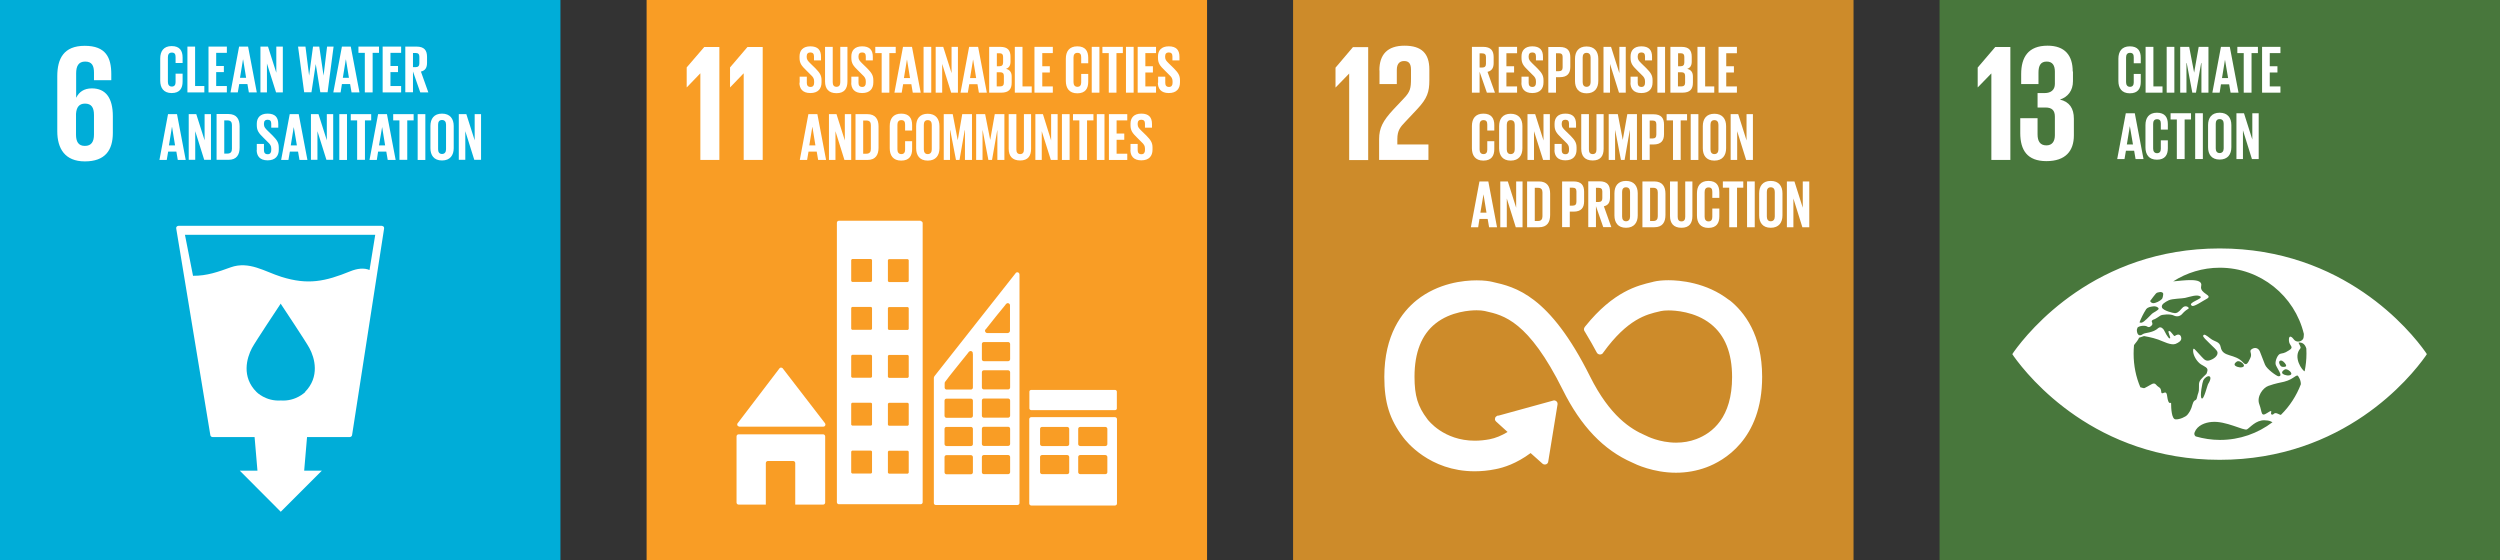 <?xml version="1.0" encoding="UTF-8"?>
<svg xmlns="http://www.w3.org/2000/svg" viewBox="0 0 192.08 43.06">
  <rect x="0" y="0" width="192.08" height="43.06" fill="#333333" stroke="none"/>
  <g id="Layer_1" data-name="Layer 1"/>
  <g id="Layer_2" data-name="Layer 2">
    <g id="Layer_1-2" data-name="Layer 1">
      <rect width="43.06" height="43.06" fill="#00add8"/>
      <path d="M5.84,8.75c.03-.49,.23-.79,.69-.79,.5,0,.69,.31,.69,.87v1.51c0,.55-.2,.87-.7,.87s-.68-.33-.68-.87v-1.59Zm.68,3.65c1.55,0,2.15-.85,2.15-2.19v-1.28c0-1.42-.56-2.14-1.61-2.14-.61,0-.99,.28-1.2,.71h-.01v-1.87c0-.53,.17-.9,.69-.9s.68,.31,.68,.85v.58h1.33v-.46c0-1.28-.42-2.18-2.04-2.18s-2.11,.99-2.11,2.34v4.22c0,1.34,.59,2.32,2.12,2.32" fill="#fff"/>
      <path d="M28.4,20.75c-.42-.19-.96-.12-1.48,.09-1.94,.79-3.26,1.07-5.3,.43-1.28-.4-2.48-1.24-3.9-.73-.94,.34-1.82,.66-2.89,.65l-.62-3.15h14.62l-.44,2.71Zm-4.95,9.37s-.71,.73-1.87,.65c-1.16,.08-1.87-.65-1.87-.65-1.17-1.17-.75-2.62-.35-3.38,.25-.47,2.05-3.17,2.2-3.4v-.02h.01v.02c.15,.23,1.95,2.93,2.2,3.4,.41,.75,.82,2.21-.34,3.38m6.04-12.71s-.09-.06-.14-.06H13.72c-.05,0-.11,.02-.14,.06-.04,.04-.05,.1-.04,.15l2.62,15.87c.01,.09,.09,.15,.18,.15h3.22l.22,2.58h-1.36l3.15,3.16,3.16-3.16h-1.36l.22-2.58h3.28c.09,0,.17-.07,.18-.15l2.46-15.87c0-.05,0-.11-.04-.15" fill="#fff"/>
      <path d="M13.22,9.76h0l.23,1.41h-.47l.23-1.41Zm-.31-.99l-.66,3.52h.56l.11-.64h.63l.11,.64h.61l-.67-3.52h-.67Z" fill="#fff"/>
      <polygon points="15.72 8.77 15.72 10.78 15.08 8.77 14.5 8.77 14.5 12.28 15 12.28 15 10.08 15.69 12.28 16.21 12.28 16.21 8.77 15.72 8.77" fill="#fff"/>
      <path d="M17.48,11.8c.25,0,.34-.15,.34-.36v-1.84c0-.21-.09-.35-.34-.35h-.25v2.55h.25Zm.93-2.09v1.63c0,.54-.22,.94-.86,.94h-.91v-3.52h.91c.63,0,.86,.4,.86,.94" fill="#fff"/>
      <path d="M19.73,11.53v-.47h.55v.48c0,.2,.09,.31,.29,.31,.19,0,.27-.13,.27-.31v-.13c0-.2-.08-.33-.27-.5l-.35-.35c-.34-.33-.49-.53-.49-.94v-.12c0-.44,.25-.77,.83-.77s.82,.29,.82,.8v.28h-.54v-.31c0-.2-.09-.3-.28-.3-.17,0-.28,.09-.28,.29v.07c0,.2,.11,.31,.28,.48l.38,.37c.32,.33,.48,.53,.48,.92v.17c0,.48-.26,.82-.86,.82s-.84-.34-.84-.8" fill="#fff"/>
      <path d="M22.57,9.76h0l.24,1.41h-.47l.23-1.41Zm-.31-.99l-.66,3.52h.56l.11-.64h.63l.11,.64h.61l-.67-3.52h-.67Z" fill="#fff"/>
      <polygon points="25.11 8.77 25.11 10.78 24.47 8.77 23.89 8.77 23.89 12.28 24.39 12.28 24.39 10.08 25.08 12.28 25.6 12.28 25.6 8.77 25.11 8.77" fill="#fff"/>
      <rect x="26.07" y="8.77" width=".59" height="3.52" fill="#fff"/>
      <polygon points="26.95 8.77 26.95 9.25 27.44 9.25 27.44 12.28 28.04 12.28 28.04 9.25 28.52 9.25 28.52 8.77 26.95 8.77" fill="#fff"/>
      <path d="M29.36,9.76h0l.23,1.41h-.47l.24-1.41Zm-.31-.99l-.66,3.52h.56l.1-.64h.63l.11,.64h.61l-.67-3.52h-.67Z" fill="#fff"/>
      <polygon points="30.21 8.77 30.21 9.25 30.69 9.25 30.69 12.28 31.29 12.28 31.29 9.25 31.78 9.25 31.78 8.77 30.21 8.77" fill="#fff"/>
      <rect x="32.09" y="8.77" width=".59" height="3.52" fill="#fff"/>
      <path d="M34.27,11.47v-1.89c0-.21-.09-.36-.31-.36s-.3,.15-.3,.36v1.89c0,.21,.09,.36,.3,.36s.31-.15,.31-.36m-1.2-.09v-1.7c0-.55,.27-.95,.89-.95s.9,.4,.9,.95v1.7c0,.54-.27,.95-.9,.95s-.89-.41-.89-.95" fill="#fff"/>
      <polygon points="36.47 8.77 36.47 10.78 35.83 8.77 35.25 8.77 35.25 12.28 35.75 12.28 35.75 10.08 36.44 12.28 36.96 12.28 36.96 8.77 36.47 8.77" fill="#fff"/>
      <path d="M12.31,6.19v-1.7c0-.55,.26-.95,.88-.95s.84,.36,.84,.88v.42h-.54v-.46c0-.22-.07-.34-.29-.34s-.3,.15-.3,.36v1.89c0,.21,.09,.36,.3,.36s.29-.14,.29-.34v-.65h.54v.61c0,.5-.21,.88-.84,.88s-.88-.41-.88-.95" fill="#fff"/>
      <polygon points="14.4 3.58 14.4 7.1 15.7 7.1 15.7 6.61 14.99 6.61 14.99 3.58 14.4 3.58" fill="#fff"/>
      <polygon points="16.02 3.58 16.02 7.1 17.43 7.1 17.43 6.61 16.61 6.61 16.61 5.54 17.2 5.54 17.2 5.07 16.61 5.07 16.61 4.06 17.43 4.06 17.43 3.58 16.02 3.58" fill="#fff"/>
      <path d="M18.68,4.57h0l.23,1.41h-.47l.23-1.41Zm-.31-.99l-.66,3.52h.56l.11-.64h.63l.11,.64h.61l-.67-3.52h-.67Z" fill="#fff"/>
      <polygon points="21.23 3.58 21.23 5.59 20.59 3.58 20.01 3.58 20.01 7.1 20.51 7.1 20.51 4.88 21.21 7.1 21.73 7.1 21.73 3.58 21.23 3.58" fill="#fff"/>
      <polygon points="24.26 4.92 23.93 7.09 23.37 7.09 22.9 3.58 23.47 3.58 23.75 5.81 23.75 5.81 24.05 3.58 24.53 3.58 24.86 5.81 24.86 5.81 25.13 3.58 25.63 3.58 25.17 7.09 24.61 7.09 24.26 4.92 24.26 4.92" fill="#fff"/>
      <path d="M26.58,4.57h0l.23,1.41h-.47l.23-1.41Zm-.31-.99l-.66,3.52h.56l.1-.64h.63l.11,.64h.61l-.67-3.52h-.67Z" fill="#fff"/>
      <polygon points="27.54 3.58 27.54 4.06 28.03 4.06 28.03 7.1 28.63 7.1 28.63 4.06 29.12 4.06 29.12 3.58 27.54 3.58" fill="#fff"/>
      <polygon points="29.4 3.58 29.4 7.1 30.82 7.1 30.82 6.61 30 6.61 30 5.54 30.58 5.54 30.58 5.07 30 5.07 30 4.06 30.82 4.06 30.82 3.58 29.4 3.58" fill="#fff"/>
      <path d="M31.73,4.06v1.1h.2c.2,0,.29-.1,.29-.29v-.52c0-.19-.09-.28-.29-.28h-.2Zm0,1.42v1.61h-.59V3.58h.86c.6,0,.81,.29,.81,.79v.45c0,.38-.13,.6-.47,.68l.57,1.6h-.62l-.56-1.61Z" fill="#fff"/>
      <rect x="49.68" width="43.06" height="43.06" fill="#f99d25"/>
      <polygon points="52.76 5.18 52.76 6.71 52.77 6.71 53.8 5.64 53.81 5.64 53.81 12.29 55.27 12.29 55.27 3.61 54.11 3.61 52.76 5.18" fill="#fff"/>
      <polygon points="56.09 5.18 56.09 6.71 56.1 6.71 57.13 5.64 57.14 5.64 57.14 12.29 58.6 12.29 58.6 3.61 57.43 3.61 56.09 5.18" fill="#fff"/>
      <path d="M56.78,32.78h6.48c.09,0,.16-.07,.16-.16,0-.04-.02-.08-.04-.11h0l-3.22-4.18-.03-.04s-.07-.05-.12-.05c-.04,0-.07,.02-.1,.04l-.02,.02-.03,.04-3.14,4.12-.05,.06s-.03,.06-.03,.09c0,.09,.07,.16,.16,.16" fill="#fff"/>
      <path d="M63.24,33.37h-6.49c-.09,0-.16,.07-.16,.16v5.08c0,.09,.07,.16,.16,.16h2.09v-3.19c0-.09,.07-.16,.16-.16h1.94c.09,0,.16,.07,.16,.16v3.19h2.14c.09,0,.16-.07,.16-.16v-5.08c0-.09-.07-.16-.16-.16" fill="#fff"/>
      <path d="M85.08,34.12c0,.09-.07,.15-.16,.15h-1.92c-.09,0-.16-.07-.16-.15v-1.17c0-.09,.07-.15,.16-.15h1.92c.09,0,.16,.07,.16,.15v1.17Zm0,2.16c0,.09-.07,.15-.16,.15h-1.92c-.09,0-.16-.07-.16-.15v-1.17c0-.09,.07-.15,.16-.15h1.92c.09,0,.16,.07,.16,.15v1.17Zm-2.93-2.16c0,.09-.07,.15-.16,.15h-1.92c-.09,0-.16-.07-.16-.15v-1.17c0-.09,.07-.15,.16-.15h1.92c.09,0,.16,.07,.16,.15v1.17Zm0,2.16c0,.09-.07,.15-.16,.15h-1.92c-.09,0-.16-.07-.16-.15v-1.17c0-.09,.07-.15,.16-.15h1.92c.09,0,.16,.07,.16,.15v1.17Zm3.51-4.23h-6.42c-.09,0-.16,.07-.16,.15v6.49c0,.08,.07,.15,.16,.15h6.42c.09,0,.16-.07,.16-.15v-6.49c0-.08-.07-.15-.16-.15" fill="#fff"/>
      <path d="M69.82,21.59s-.04,.08-.08,.08h-1.44s-.08-.04-.08-.08v-1.6s.04-.08,.08-.08h1.44s.08,.04,.08,.08v1.6Zm0,3.68s-.04,.08-.08,.08h-1.44s-.08-.04-.08-.08v-1.6s.04-.08,.08-.08h1.44s.08,.04,.08,.08v1.6Zm0,3.68s-.04,.08-.08,.08h-1.44s-.08-.04-.08-.08v-1.6s.04-.08,.08-.08h1.44s.08,.04,.08,.08v1.6Zm0,3.68s-.04,.08-.08,.08h-1.44s-.08-.04-.08-.08v-1.6s.04-.08,.08-.08h1.44s.08,.04,.08,.08v1.6Zm0,3.68s-.04,.08-.08,.08h-1.44s-.08-.04-.08-.08v-1.6s.04-.08,.08-.08h1.44s.08,.04,.08,.08v1.6Zm-2.82-14.73s-.04,.08-.08,.08h-1.44s-.08-.04-.08-.08v-1.6s.04-.08,.08-.08h1.44s.08,.04,.08,.08v1.6Zm0,3.68s-.04,.08-.08,.08h-1.44s-.08-.04-.08-.08v-1.6s.04-.08,.08-.08h1.44s.08,.04,.08,.08v1.6Zm0,3.68s-.04,.08-.08,.08h-1.44s-.08-.04-.08-.08v-1.6s.04-.08,.08-.08h1.44s.08,.04,.08,.08v1.6Zm0,3.68s-.04,.08-.08,.08h-1.44s-.08-.04-.08-.08v-1.6s.04-.08,.08-.08h1.44s.08,.04,.08,.08v1.6Zm0,3.68s-.04,.08-.08,.08h-1.44s-.08-.04-.08-.08v-1.6s.04-.08,.08-.08h1.44s.08,.04,.08,.08v1.6Zm3.74-19.34h-6.29c-.08,0-.15,.07-.15,.15v21.48c0,.08,.07,.15,.15,.15h6.29c.08,0,.15-.07,.15-.15V17.14c0-.09-.07-.15-.15-.15" fill="#fff"/>
      <rect x="79.09" y="29.96" width="6.72" height="1.55" rx=".13" ry=".13" fill="#fff"/>
      <path d="M77.61,27.6c0,.08-.07,.15-.15,.15h-1.87c-.09,0-.15-.07-.15-.15v-1.17c0-.09,.07-.15,.15-.15h1.87c.08,0,.15,.07,.15,.15v1.17Zm0,2.17c0,.08-.07,.15-.15,.15h-1.87c-.09,0-.15-.07-.15-.15v-1.17c0-.09,.07-.15,.15-.15h1.87c.08,0,.15,.07,.15,.15v1.17Zm0,2.17c0,.08-.07,.15-.15,.15h-1.87c-.09,0-.15-.07-.15-.15v-1.17c0-.09,.07-.15,.15-.15h1.87c.08,0,.15,.07,.15,.15v1.17Zm0,2.17c0,.09-.07,.15-.15,.15h-1.87c-.09,0-.15-.07-.15-.15v-1.17c0-.09,.07-.15,.15-.15h1.87c.08,0,.15,.07,.15,.15v1.17Zm0,2.17c0,.08-.07,.15-.15,.15h-1.87c-.09,0-.15-.07-.15-.15v-1.17c0-.09,.07-.15,.15-.15h1.87c.08,0,.15,.07,.15,.15v1.17Zm-2.86-9.08v2.58c0,.08-.07,.15-.15,.15h-1.87c-.09,0-.15-.07-.15-.15v-.31h0s0-.05,.01-.07c0,0,0,0,0-.02,0,0,0-.02,.01-.02,0,0,.01-.02,.02-.03,.24-.34,1.32-1.67,1.77-2.23l.04-.06s.08-.07,.14-.07c.09,0,.16,.06,.17,.14v.07Zm0,4.75c0,.08-.07,.15-.15,.15h-1.88c-.08,0-.15-.07-.15-.15v-1.17c0-.09,.07-.15,.15-.15h1.88c.08,0,.15,.07,.15,.15v1.17Zm0,2.17c0,.09-.07,.15-.15,.15h-1.88c-.08,0-.15-.07-.15-.15v-1.17c0-.09,.07-.15,.15-.15h1.88c.08,0,.15,.07,.15,.15v1.17Zm0,2.17c0,.08-.07,.15-.15,.15h-1.88c-.08,0-.15-.07-.15-.15v-1.17c0-.09,.07-.15,.15-.15h1.88c.08,0,.15,.07,.15,.15v1.17Zm.98-10.97l.04-.06c.42-.54,1.13-1.42,1.48-1.84l.04-.06s.08-.07,.14-.07c.08,0,.15,.06,.17,.14v1.98c0,.1-.08,.17-.17,.18h-1.58c-.09,0-.17-.08-.17-.18,0-.04,.01-.08,.04-.11m2.6-4.26c-.02-.07-.08-.12-.16-.12-.03,0-.06,.01-.09,.03h-.01l-.05,.07-6.18,7.84-.03,.04s-.05,.07-.05,.12h0v9.63c0,.09,.07,.15,.15,.15h6.28c.08,0,.15-.07,.15-.15V21.11s0-.05-.01-.07" fill="#fff"/>
      <path d="M61.44,6.36v-.47h.55v.48c0,.2,.09,.31,.29,.31,.19,0,.27-.13,.27-.31v-.13c0-.2-.08-.33-.27-.5l-.35-.35c-.34-.33-.5-.53-.5-.94v-.12c0-.44,.25-.77,.83-.77s.82,.29,.82,.8v.28h-.54v-.31c0-.2-.09-.3-.28-.3-.17,0-.28,.09-.28,.29v.07c0,.2,.11,.31,.28,.48l.38,.37c.32,.33,.48,.53,.48,.92v.17c0,.48-.26,.82-.86,.82s-.84-.34-.84-.8" fill="#fff"/>
      <path d="M65.11,3.6v2.66c0,.54-.23,.9-.84,.9s-.88-.35-.88-.9V3.6h.59v2.72c0,.21,.08,.35,.29,.35s.29-.14,.29-.35V3.6h.54Z" fill="#fff"/>
      <path d="M65.41,6.36v-.47h.55v.48c0,.2,.09,.31,.29,.31,.19,0,.27-.13,.27-.31v-.13c0-.2-.08-.33-.27-.5l-.35-.35c-.34-.33-.49-.53-.49-.94v-.12c0-.44,.25-.77,.83-.77s.82,.29,.82,.8v.28h-.54v-.31c0-.2-.09-.3-.28-.3-.17,0-.28,.09-.28,.29v.07c0,.2,.11,.31,.28,.48l.38,.37c.32,.33,.48,.53,.48,.92v.17c0,.48-.26,.82-.86,.82s-.84-.34-.84-.8" fill="#fff"/>
      <polygon points="67.25 3.6 67.25 4.08 67.74 4.08 67.74 7.12 68.33 7.12 68.33 4.08 68.82 4.08 68.82 3.6 67.25 3.6" fill="#fff"/>
      <path d="M69.69,4.59h0l.23,1.41h-.47l.23-1.41Zm-.31-.99l-.66,3.52h.56l.11-.65h.63l.11,.65h.61l-.67-3.52h-.67Z" fill="#fff"/>
      <rect x="70.96" y="3.6" width=".59" height="3.52" fill="#fff"/>
      <polygon points="73.11 3.6 73.11 5.62 72.47 3.6 71.89 3.6 71.89 7.12 72.39 7.12 72.39 4.91 73.08 7.12 73.6 7.12 73.6 3.6 73.11 3.6" fill="#fff"/>
      <path d="M74.77,4.59h0l.23,1.41h-.47l.23-1.41Zm-.31-.99l-.66,3.52h.56l.11-.65h.63l.11,.65h.61l-.67-3.52h-.67Z" fill="#fff"/>
      <path d="M76.58,5.54v1.1h.26c.2,0,.29-.1,.29-.28v-.53c0-.19-.09-.28-.3-.28h-.25Zm0-.45h.21c.19,0,.28-.1,.28-.29v-.43c0-.19-.09-.28-.28-.28h-.2v1Zm-.59-1.49h.86c.59,0,.79,.28,.79,.77v.36c0,.3-.11,.48-.35,.56,.3,.07,.44,.27,.44,.59v.47c0,.5-.22,.77-.81,.77h-.92V3.6Z" fill="#fff"/>
      <polygon points="77.97 3.6 77.97 7.12 79.27 7.12 79.27 6.64 78.56 6.64 78.56 3.6 77.97 3.6" fill="#fff"/>
      <polygon points="79.48 3.6 79.48 7.12 80.89 7.12 80.89 6.64 80.08 6.64 80.08 5.57 80.66 5.57 80.66 5.09 80.08 5.09 80.08 4.08 80.89 4.08 80.89 3.6 79.48 3.6" fill="#fff"/>
      <path d="M81.89,6.21v-1.7c0-.55,.26-.95,.88-.95s.84,.36,.84,.88v.42h-.54v-.46c0-.22-.07-.34-.29-.34s-.3,.15-.3,.36v1.89c0,.21,.09,.36,.3,.36s.29-.14,.29-.34v-.65h.54v.61c0,.5-.21,.88-.84,.88s-.88-.41-.88-.95" fill="#fff"/>
      <rect x="83.88" y="3.6" width=".59" height="3.52" fill="#fff"/>
      <polygon points="84.7 3.6 84.7 4.08 85.19 4.08 85.19 7.12 85.78 7.12 85.78 4.08 86.27 4.08 86.27 3.6 84.7 3.6" fill="#fff"/>
      <rect x="86.51" y="3.6" width=".59" height="3.52" fill="#fff"/>
      <polygon points="87.41 3.6 87.41 7.12 88.82 7.12 88.82 6.64 88 6.64 88 5.57 88.58 5.57 88.58 5.09 88 5.09 88 4.08 88.82 4.08 88.82 3.6 87.41 3.6" fill="#fff"/>
      <path d="M88.98,6.36v-.47h.55v.48c0,.2,.09,.31,.29,.31,.19,0,.27-.13,.27-.31v-.13c0-.2-.08-.33-.27-.5l-.35-.35c-.34-.33-.5-.53-.5-.94v-.12c0-.44,.25-.77,.83-.77s.82,.29,.82,.8v.28h-.54v-.31c0-.2-.09-.3-.28-.3-.17,0-.28,.09-.28,.29v.07c0,.2,.11,.31,.28,.48l.38,.37c.32,.33,.48,.53,.48,.92v.17c0,.48-.26,.82-.86,.82s-.84-.34-.84-.8" fill="#fff"/>
      <path d="M62.42,9.76h0l.23,1.41h-.47l.23-1.41Zm-.31-.99l-.66,3.52h.56l.11-.64h.63l.11,.64h.61l-.67-3.52h-.67Z" fill="#fff"/>
      <polygon points="64.91 8.77 64.91 10.79 64.27 8.77 63.69 8.77 63.69 12.29 64.19 12.29 64.19 10.08 64.88 12.29 65.4 12.29 65.4 8.77 64.91 8.77" fill="#fff"/>
      <path d="M66.57,11.81c.25,0,.34-.15,.34-.36v-1.84c0-.21-.09-.35-.34-.35h-.25v2.55h.25Zm.93-2.09v1.63c0,.54-.22,.94-.86,.94h-.91v-3.52h.91c.63,0,.86,.4,.86,.94" fill="#fff"/>
      <path d="M68.36,11.38v-1.7c0-.55,.26-.95,.88-.95s.84,.36,.84,.88v.42h-.54v-.46c0-.22-.07-.34-.29-.34s-.3,.15-.3,.36v1.89c0,.21,.09,.36,.3,.36s.29-.14,.29-.34v-.65h.54v.61c0,.5-.21,.88-.84,.88s-.88-.41-.88-.95" fill="#fff"/>
      <path d="M71.59,11.48v-1.89c0-.21-.09-.36-.31-.36s-.3,.15-.3,.36v1.89c0,.21,.09,.36,.3,.36s.31-.15,.31-.36m-1.2-.09v-1.7c0-.55,.27-.95,.89-.95s.9,.4,.9,.95v1.7c0,.54-.27,.95-.9,.95s-.89-.41-.89-.95" fill="#fff"/>
      <polygon points="73.93 8.77 73.59 10.75 73.58 10.75 73.2 8.77 72.51 8.77 72.51 12.29 72.99 12.29 72.99 10.01 73.01 10.01 73.45 12.29 73.72 12.29 74.12 10.01 74.14 10.01 74.14 12.29 74.68 12.29 74.68 8.77 73.93 8.77" fill="#fff"/>
      <polygon points="76.43 8.77 76.08 10.75 76.08 10.75 75.69 8.77 75 8.77 75 12.29 75.49 12.29 75.49 10.01 75.5 10.01 75.94 12.29 76.22 12.29 76.62 10.01 76.63 10.01 76.63 12.29 77.17 12.29 77.17 8.77 76.43 8.77" fill="#fff"/>
      <path d="M79.22,8.77v2.66c0,.54-.23,.9-.84,.9s-.88-.35-.88-.9v-2.66h.59v2.72c0,.21,.08,.35,.29,.35s.29-.14,.29-.35v-2.72h.54Z" fill="#fff"/>
      <polygon points="80.76 8.77 80.76 10.79 80.13 8.77 79.55 8.77 79.55 12.29 80.04 12.29 80.04 10.08 80.74 12.29 81.26 12.29 81.26 8.77 80.76 8.77" fill="#fff"/>
      <rect x="81.59" y="8.77" width=".59" height="3.52" fill="#fff"/>
      <polygon points="82.44 8.77 82.44 9.25 82.93 9.25 82.93 12.29 83.52 12.29 83.52 9.25 84.01 9.25 84.01 8.77 82.44 8.77" fill="#fff"/>
      <rect x="84.27" y="8.77" width=".59" height="3.52" fill="#fff"/>
      <polygon points="85.2 8.77 85.2 12.29 86.61 12.29 86.61 11.81 85.79 11.81 85.79 10.74 86.38 10.74 86.38 10.26 85.79 10.26 85.79 9.25 86.61 9.25 86.61 8.77 85.2 8.77" fill="#fff"/>
      <path d="M86.86,11.53v-.47h.55v.48c0,.2,.09,.31,.29,.31,.19,0,.27-.13,.27-.31v-.13c0-.2-.08-.33-.27-.5l-.35-.35c-.34-.33-.49-.53-.49-.94v-.12c0-.44,.25-.77,.83-.77s.82,.29,.82,.8v.28h-.54v-.31c0-.2-.09-.3-.28-.3-.17,0-.28,.09-.28,.29v.07c0,.2,.11,.31,.28,.48l.38,.37c.32,.33,.48,.53,.48,.92v.17c0,.48-.26,.82-.86,.82s-.84-.34-.84-.8" fill="#fff"/>
      <rect x="99.35" width="43.06" height="43.06" fill="#cd8b2a"/>
      <polygon points="103.65 5.66 103.66 5.66 103.66 12.3 105.12 12.3 105.12 3.62 103.95 3.62 102.61 5.2 102.61 6.72 102.62 6.72 103.65 5.66" fill="#fff"/>
      <path d="M105.99,5.41v1.05h1.33v-1.09c0-.52,.26-.68,.56-.68,.28,0,.53,.11,.53,.65v.71c0,.72-.06,1-.54,1.5l-.82,.87c-.79,.85-1.09,1.41-1.09,2.27v1.6h3.79v-1.19h-2.39v-.41c0-.68,.24-.94,.61-1.33l.93-.99c.76-.81,.92-1.32,.92-2.19v-.84c0-1.24-.6-1.83-1.91-1.83s-1.93,.68-1.93,1.9" fill="#fff"/>
      <path d="M132.87,23.07c-1.76-1.39-3.86-1.54-4.68-1.54-.43,0-.84,.04-1.13,.11l-.11,.03c-1.11,.26-2.97,.7-5.14,3.39l-.06,.08c-.04,.05-.05,.11-.05,.16,0,.05,.01,.1,.04,.14l.05,.08c.36,.6,.66,1.12,.89,1.56,.08,.16,.31,.22,.46,.07,.02-.02,.03-.04,.04-.06,1.87-2.59,3.34-2.94,4.31-3.16l.12-.03c.13-.03,.35-.05,.59-.05,.45,0,2.02,.07,3.24,1.04,1.09,.86,1.64,2.23,1.64,4.08,0,3.1-1.5,4.3-2.76,4.77-.48,.18-1,.27-1.54,.27-1.29,0-2.29-.52-2.3-.53l-.09-.04c-1.08-.47-2.69-1.45-4.22-4.51-3.13-6.28-5.76-6.88-7.5-7.27l-.09-.02c-.13-.03-.51-.1-1.12-.1-1.01,0-2.95,.2-4.61,1.52-1.13,.91-2.49,2.66-2.49,5.9,0,1.97,.41,3.27,1.45,4.64,.2,.27,2.01,2.61,5.49,2.61,.52,0,1.05-.05,1.59-.16,.64-.12,1.62-.43,2.71-1.24l.92,.82c.1,.09,.28,.08,.37-.02,.04-.05,.07-.11,.07-.18l.71-4.36v-.05c0-.07-.03-.14-.09-.19-.05-.04-.11-.07-.18-.07h0l-4.25,1.17h-.08c-.05,.03-.1,.05-.14,.09-.05,.05-.07,.12-.07,.19,0,.07,.04,.14,.09,.18l.88,.8c-.46,.28-.92,.47-1.38,.56-.38,.07-.76,.11-1.13,.11-2.41,0-3.59-1.58-3.64-1.64l-.02-.03c-.73-.96-.98-1.78-.98-3.25,0-1.85,.54-3.23,1.61-4.08,1.19-.95,2.72-1.02,3.16-1.02,.24,0,.46,.02,.6,.05l.09,.02c1.39,.31,3.29,.74,5.93,6.04,1.39,2.8,3.14,4.63,5.34,5.59,.25,.13,1.62,.78,3.36,.78,.81,0,1.6-.14,2.35-.42,1.28-.48,4.27-2.11,4.27-6.95,0-3.23-1.37-4.99-2.52-5.9" fill="#fff"/>
      <path d="M113.68,4.09v1.1h.2c.2,0,.29-.1,.29-.29v-.52c0-.19-.09-.28-.29-.28h-.2Zm0,1.42v1.61h-.59V3.6h.86c.6,0,.81,.3,.81,.79v.45c0,.38-.14,.6-.47,.68l.57,1.6h-.62l-.56-1.61Z" fill="#fff"/>
      <polygon points="115.15 3.6 115.15 7.12 116.56 7.12 116.56 6.64 115.74 6.64 115.74 5.57 116.33 5.57 116.33 5.09 115.74 5.09 115.74 4.09 116.56 4.09 116.56 3.6 115.15 3.6" fill="#fff"/>
      <path d="M116.9,6.36v-.47h.55v.48c0,.2,.09,.31,.29,.31,.19,0,.27-.13,.27-.31v-.13c0-.2-.08-.33-.27-.5l-.35-.35c-.34-.33-.49-.53-.49-.94v-.12c0-.44,.25-.77,.83-.77s.82,.29,.82,.8v.28h-.54v-.31c0-.2-.09-.3-.28-.3-.17,0-.28,.09-.28,.29v.07c0,.2,.11,.31,.28,.48l.38,.37c.32,.33,.48,.53,.48,.92v.17c0,.48-.26,.82-.86,.82s-.84-.34-.84-.8" fill="#fff"/>
      <path d="M119.55,4.09v1.38h.22c.2,0,.29-.1,.29-.29v-.81c0-.19-.09-.28-.29-.28h-.22Zm-.59-.48h.88c.6,0,.81,.3,.81,.79v.74c0,.49-.22,.79-.81,.79h-.29v1.19h-.59V3.6Z" fill="#fff"/>
      <path d="M122.21,6.31v-1.89c0-.21-.09-.36-.31-.36s-.3,.15-.3,.36v1.89c0,.21,.09,.36,.3,.36s.31-.15,.31-.36m-1.2-.09v-1.7c0-.55,.27-.95,.89-.95s.9,.4,.9,.95v1.7c0,.54-.27,.95-.9,.95s-.89-.41-.89-.95" fill="#fff"/>
      <polygon points="124.42 3.6 124.42 5.62 123.78 3.6 123.2 3.6 123.2 7.12 123.7 7.12 123.7 4.91 124.39 7.12 124.91 7.12 124.91 3.6 124.42 3.6" fill="#fff"/>
      <path d="M125.28,6.36v-.47h.55v.48c0,.2,.09,.31,.29,.31,.19,0,.27-.13,.27-.31v-.13c0-.2-.08-.33-.27-.5l-.35-.35c-.34-.33-.49-.53-.49-.94v-.12c0-.44,.25-.77,.83-.77s.82,.29,.82,.8v.28h-.54v-.31c0-.2-.09-.3-.28-.3-.17,0-.28,.09-.28,.29v.07c0,.2,.11,.31,.28,.48l.38,.37c.32,.33,.48,.53,.48,.92v.17c0,.48-.26,.82-.86,.82s-.84-.34-.84-.8" fill="#fff"/>
      <rect x="127.34" y="3.6" width=".59" height="3.52" fill="#fff"/>
      <path d="M128.92,5.54v1.1h.26c.2,0,.29-.1,.29-.28v-.53c0-.19-.09-.28-.3-.28h-.25Zm0-.45h.21c.19,0,.28-.1,.28-.29v-.43c0-.19-.09-.28-.28-.28h-.2v1Zm-.59-1.49h.86c.59,0,.79,.28,.79,.77v.36c0,.3-.11,.48-.35,.56,.3,.07,.44,.27,.44,.59v.47c0,.5-.22,.77-.81,.77h-.92V3.6Z" fill="#fff"/>
      <polygon points="130.42 3.6 130.42 7.12 131.71 7.12 131.71 6.64 131.01 6.64 131.01 3.6 130.42 3.6" fill="#fff"/>
      <polygon points="132.04 3.6 132.04 7.12 133.45 7.12 133.45 6.64 132.63 6.64 132.63 5.57 133.22 5.57 133.22 5.09 132.63 5.09 132.63 4.09 133.45 4.09 133.45 3.6 132.04 3.6" fill="#fff"/>
      <path d="M113.09,11.38v-1.7c0-.55,.26-.95,.88-.95s.84,.36,.84,.88v.42h-.54v-.46c0-.22-.07-.34-.29-.34s-.3,.15-.3,.36v1.89c0,.21,.09,.36,.3,.36s.29-.14,.29-.34v-.65h.54v.61c0,.5-.21,.88-.84,.88s-.88-.41-.88-.95" fill="#fff"/>
      <path d="M116.38,11.48v-1.89c0-.21-.09-.36-.31-.36s-.3,.15-.3,.36v1.89c0,.21,.09,.36,.3,.36s.31-.15,.31-.36m-1.2-.09v-1.7c0-.55,.27-.95,.89-.95s.9,.4,.9,.95v1.7c0,.54-.27,.95-.9,.95s-.89-.41-.89-.95" fill="#fff"/>
      <polygon points="118.59 8.77 118.59 10.79 117.95 8.77 117.36 8.77 117.36 12.29 117.86 12.29 117.86 10.08 118.56 12.29 119.08 12.29 119.08 8.77 118.59 8.77" fill="#fff"/>
      <path d="M119.44,11.53v-.47h.55v.48c0,.2,.09,.31,.29,.31,.19,0,.27-.13,.27-.31v-.13c0-.2-.08-.33-.27-.5l-.35-.35c-.34-.33-.49-.53-.49-.94v-.12c0-.44,.25-.77,.83-.77s.82,.29,.82,.8v.28h-.54v-.31c0-.2-.09-.3-.28-.3-.17,0-.28,.09-.28,.29v.07c0,.2,.11,.31,.28,.48l.38,.37c.32,.33,.48,.53,.48,.92v.17c0,.48-.26,.82-.86,.82s-.84-.34-.84-.8" fill="#fff"/>
      <path d="M123.21,8.77v2.66c0,.54-.23,.9-.84,.9s-.88-.35-.88-.9v-2.66h.59v2.72c0,.21,.08,.35,.29,.35s.29-.14,.29-.35v-2.72h.54Z" fill="#fff"/>
      <polygon points="125.03 8.77 124.68 10.75 124.68 10.75 124.3 8.77 123.6 8.77 123.6 12.29 124.09 12.29 124.09 10.01 124.1 10.01 124.54 12.29 124.82 12.29 125.22 10.01 125.23 10.01 125.23 12.29 125.77 12.29 125.77 8.77 125.03 8.77" fill="#fff"/>
      <path d="M126.75,9.26v1.38h.22c.2,0,.29-.1,.29-.29v-.81c0-.19-.09-.28-.29-.28h-.22Zm-.59-.48h.88c.6,0,.81,.3,.81,.79v.74c0,.49-.22,.79-.81,.79h-.29v1.19h-.59v-3.52Z" fill="#fff"/>
      <polygon points="128.05 8.77 128.05 9.25 128.54 9.25 128.54 12.29 129.13 12.29 129.13 9.25 129.62 9.25 129.62 8.77 128.05 8.77" fill="#fff"/>
      <rect x="129.9" y="8.77" width=".59" height="3.52" fill="#fff"/>
      <path d="M132.03,11.48v-1.89c0-.21-.09-.36-.31-.36s-.3,.15-.3,.36v1.89c0,.21,.09,.36,.3,.36s.31-.15,.31-.36m-1.2-.09v-1.7c0-.55,.27-.95,.89-.95s.9,.4,.9,.95v1.7c0,.54-.27,.95-.9,.95s-.89-.41-.89-.95" fill="#fff"/>
      <polygon points="134.19 8.77 134.19 10.79 133.55 8.77 132.97 8.77 132.97 12.29 133.47 12.29 133.47 10.08 134.16 12.29 134.68 12.29 134.68 8.77 134.19 8.77" fill="#fff"/>
      <path d="M113.98,14.93h0l.23,1.41h-.47l.24-1.41Zm-.31-.99l-.66,3.52h.56l.1-.64h.63l.11,.64h.61l-.67-3.52h-.67Z" fill="#fff"/>
      <polygon points="116.49 13.94 116.49 15.96 115.85 13.94 115.27 13.94 115.27 17.46 115.77 17.46 115.77 15.25 116.46 17.46 116.98 17.46 116.98 13.94 116.49 13.94" fill="#fff"/>
      <path d="M118.17,16.98c.25,0,.34-.15,.34-.36v-1.84c0-.21-.09-.35-.34-.35h-.25v2.55h.25Zm.93-2.09v1.63c0,.54-.22,.94-.86,.94h-.91v-3.52h.91c.63,0,.86,.4,.86,.94" fill="#fff"/>
      <path d="M120.61,14.42v1.38h.22c.2,0,.29-.1,.29-.29v-.81c0-.19-.09-.28-.29-.28h-.22Zm-.59-.48h.88c.6,0,.81,.3,.81,.79v.74c0,.49-.22,.79-.81,.79h-.29v1.19h-.59v-3.52Z" fill="#fff"/>
      <path d="M122.62,14.42v1.1h.2c.2,0,.29-.1,.29-.29v-.52c0-.19-.09-.28-.29-.28h-.2Zm0,1.42v1.61h-.59v-3.52h.86c.6,0,.81,.3,.81,.79v.45c0,.38-.13,.6-.47,.68l.57,1.6h-.62l-.56-1.61Z" fill="#fff"/>
      <path d="M125.24,16.64v-1.89c0-.21-.09-.36-.31-.36s-.3,.15-.3,.36v1.89c0,.21,.09,.36,.3,.36s.31-.15,.31-.36m-1.2-.09v-1.7c0-.55,.27-.95,.89-.95s.9,.4,.9,.95v1.7c0,.54-.27,.95-.9,.95s-.89-.41-.89-.95" fill="#fff"/>
      <path d="M127.03,16.98c.25,0,.34-.15,.34-.36v-1.84c0-.21-.09-.35-.34-.35h-.25v2.55h.25Zm.93-2.09v1.63c0,.54-.22,.94-.86,.94h-.91v-3.52h.91c.63,0,.86,.4,.86,.94" fill="#fff"/>
      <path d="M130.03,13.94v2.66c0,.54-.23,.9-.84,.9s-.88-.35-.88-.9v-2.66h.59v2.72c0,.21,.08,.35,.29,.35s.29-.14,.29-.35v-2.72h.54Z" fill="#fff"/>
      <path d="M130.38,16.55v-1.7c0-.55,.26-.95,.88-.95s.84,.36,.84,.88v.42h-.54v-.46c0-.22-.07-.34-.29-.34s-.3,.15-.3,.36v1.89c0,.21,.09,.36,.3,.36s.29-.14,.29-.34v-.65h.54v.61c0,.5-.21,.88-.84,.88s-.88-.41-.88-.95" fill="#fff"/>
      <polygon points="132.37 13.94 132.37 14.42 132.86 14.42 132.86 17.46 133.46 17.46 133.46 14.42 133.94 14.42 133.94 13.94 132.37 13.94" fill="#fff"/>
      <rect x="134.23" y="13.94" width=".59" height="3.52" fill="#fff"/>
      <path d="M136.36,16.64v-1.89c0-.21-.09-.36-.31-.36s-.3,.15-.3,.36v1.89c0,.21,.09,.36,.3,.36s.31-.15,.31-.36m-1.2-.09v-1.7c0-.55,.27-.95,.89-.95s.9,.4,.9,.95v1.7c0,.54-.27,.95-.9,.95s-.89-.41-.89-.95" fill="#fff"/>
      <polygon points="138.51 13.94 138.51 15.96 137.87 13.94 137.29 13.94 137.29 17.46 137.79 17.46 137.79 15.25 138.48 17.46 139.01 17.46 139.01 13.94 138.51 13.94" fill="#fff"/>
      <rect x="149.02" width="43.06" height="43.06" fill="#48773c"/>
      <polygon points="154.46 3.61 154.46 12.29 153 12.29 153 5.65 152.99 5.65 151.96 6.71 151.95 6.71 151.95 5.19 153.3 3.61 154.46 3.61" fill="#fff"/>
      <path d="M159.27,5.49v.75c0,.73-.4,1.22-1,1.41,.73,.17,1.07,.68,1.07,1.47v1.28c0,1.2-.64,1.98-2.11,1.98s-2.01-.84-2.01-2.16v-1.14h1.33v1.24c0,.51,.18,.85,.68,.85,.45,0,.65-.32,.65-.78v-1.43c0-.46-.21-.7-.72-.7h-.61v-1.11h.55c.47,0,.78-.24,.78-.7v-.94c0-.47-.17-.78-.63-.78s-.63,.31-.63,.85v.88h-1.33v-.77c0-1.28,.53-2.18,2.03-2.18,1.34,0,1.93,.76,1.93,1.98" fill="#fff"/>
      <path d="M177.07,28.53c-.18-.05-.92-1.08-.33-1.76,.1-.11-.2-.44-.12-.45,.32-.03,.5,.18,.58,.46,0,.13,.01,.25,.01,.39,0,.46-.05,.92-.14,1.36m-1.82,3.35c-.07-.02-.14-.04-.21-.08-.36-.18-.32,.11-.5,.05-.18-.07,.2-.48-.33-.13-.53,.35-.39-.05-.62-.65-.23-.59,.27-1.27,.69-1.42,.58-.21,.94-.25,1.21-.32,.8-.2,.97-.67,1.11-.39,.03,.05,.05,.11,.08,.15,.05,.09,.1,.26,.1,.43-.34,.89-.86,1.69-1.52,2.34m-4.69,1.94c-.65,0-1.28-.1-1.87-.27-.09-.07-.14-.18-.08-.32,.21-.54,.82-.75,1.3-.79,1.08-.11,2.49,.7,2.72,.57,.23-.13,.68-.72,1.35-.7,.46,.02,.45,.09,.61,.15-1.12,.85-2.51,1.36-4.03,1.36m-.9-4.33c-.09,.15-.34,1.27-.51,1.14-.17-.13,.07-1.3,.12-1.38,.26-.48,.83-.46,.39,.25m2.71-1.32c-.13,.12-.47,.07-.64-.06-.17-.13,.11-.35,.21-.35,.22-.02,.56,.29,.43,.41m2.93,.01c-.07-.03-.14-.1-.19-.26-.05-.16,.08-.25,.22-.19,.14,.07,.31,.27,.31,.38s-.27,.1-.34,.07m.28,.2c.22-.02,.56,.29,.43,.41-.13,.12-.46,.07-.63-.06-.17-.13,.11-.34,.21-.35m-7.13,2.65c-.13,.51-.28,.69-.41,.85-.13,.16-.6,.37-.91,.35-.3-.02-.34-.83-.34-1.24,0-.14-.2,.28-.31-.58-.07-.55-.42,.06-.45-.31s-.2-.29-.39-.53c-.18-.23-.42,.02-.67,.14-.26,.11-.15,.18-.52,.06,0,0-.01,0-.02,0-.34-.79-.52-1.67-.52-2.58,0-.22,.01-.45,.03-.66,.01-.02,.03-.04,.04-.06,.35-.42,.34-.51,.34-.51l.39-.13s.62,.1,1.09,.27c.39,.14,.99,.47,1.34,.33,.25-.11,.46-.24,.43-.46-.03-.27-.24-.33-.49-.15-.09,.07-.29-.4-.45-.38-.16,.02,.19,.55,.06,.57-.13,.02-.4-.55-.45-.64-.04-.09-.25-.32-.44-.15-.39,.37-1.03,.35-1.16,.45-.39,.29-.49-.1-.48-.33l.05-.16c.13-.14,.58-.19,.74-.08,.17,.11,.29-.03,.36-.1,.07-.07,.04-.18,0-.27-.04-.09,.08-.16,.17-.18,.09-.02,.39-.23,.5-.3,.12-.07,.73-.14,1.01,0,.28,.14,.53,.03,.66-.13,.17-.2,.39-.35,.48-.4,.1-.05-.24-.36-.51-.02-.28,.34-.42,.37-.54,.37s-.9-.19-.99-.43c-.09-.24,.24-.42,.52-.56,.28-.13,1.06-.13,1.25-.18,.4-.09,.92-.29,1.18-.11,.26,.18-1.08,.48-.64,.72,.16,.09,.87-.41,1.11-.53,.57-.3-.55-.39-.41-.99,.17-.68-1.38-.42-2.15-.36,1.03-.66,2.26-1.05,3.58-1.05,3.13,0,5.76,2.17,6.46,5.09,0,.14-.02,.25-.03,.31-.06,.24-.52,.45-.78,.06-.07-.1-.35-.36-.34,.1,0,.46,.45,.51,.02,.78-.42,.28-.5,.21-.7,.28-.19,.07-.39,.54-.34,.8,.05,.25,.65,.95,.21,.92-.11,0-.9-.55-1.03-.9-.14-.37-.29-.73-.39-1-.11-.28-.39-.35-.63-.18-.24,.16,.07,.32-.1,.67s-.29,.65-.54,.37c-.65-.74-1.59-.38-1.74-1.2-.08-.45-.47-.4-.79-.66-.32-.25-.5-.39-.56-.21-.05,.16,1.02,1,1.09,1.22,.11,.32-.32,.6-.64,.68-.32,.07-.45-.18-.76-.5-.31-.32-.44-.55-.46-.3-.03,.37,.29,.9,.61,1.1,.27,.17,.57,.25,.48,.53-.09,.28,0,.12-.3,.42-.3,.3-.36,.39-.34,.81,.02,.41-.09,.44-.15,.78-.07,.35-.21,.05-.35,.55m-3.57-7.32s.03-.04,.04-.04c.12-.14,.36-.17,.52-.19,.17-.03,.39,.06,.41,.17,.03,.11-.42,.31-.5,.39-.23,.21-.59,.64-.8,.69-.07,.01-.13,0-.17-.02,.14-.35,.3-.68,.5-.99m.34-.68c.09-.13,.37-.49,.41-.53,.07-.1,.22-.11,.32-.13,.1-.02,.24,.04,.25,.11,.02,.07-.04,.37-.09,.42-.14,.15-.5,.35-.71,.32-.15-.03-.21-.14-.19-.19m21.13,3.93c-1.13-1.59-6.26-7.94-15.8-7.94s-14.67,6.35-15.81,7.94c-.05,.07-.09,.13-.12,.18,.04,.05,.07,.11,.12,.18,1.14,1.59,6.26,7.94,15.81,7.94s14.67-6.35,15.8-7.94c.05-.07,.09-.13,.12-.18-.03-.05-.07-.11-.12-.18" fill="#fff"/>
      <path d="M162.76,6.21v-1.7c0-.55,.26-.95,.88-.95s.84,.36,.84,.88v.42h-.54v-.46c0-.22-.07-.34-.29-.34s-.3,.15-.3,.36v1.89c0,.21,.09,.36,.3,.36s.29-.14,.29-.34v-.65h.54v.61c0,.5-.21,.88-.84,.88s-.88-.41-.88-.95" fill="#fff"/>
      <polygon points="164.85 3.6 164.85 7.12 166.15 7.12 166.15 6.64 165.45 6.64 165.45 3.6 164.85 3.6" fill="#fff"/>
      <rect x="166.47" y="3.6" width=".59" height="3.52" fill="#fff"/>
      <polygon points="168.93 3.6 168.58 5.58 168.58 5.58 168.2 3.6 167.51 3.6 167.51 7.12 167.99 7.12 167.99 4.84 168.01 4.84 168.44 7.12 168.72 7.12 169.12 4.84 169.14 4.84 169.14 7.12 169.68 7.12 169.68 3.6 168.93 3.6" fill="#fff"/>
      <path d="M170.95,4.59h0l.24,1.41h-.47l.23-1.41Zm-.31-.99l-.66,3.52h.56l.1-.64h.63l.11,.64h.61l-.67-3.52h-.67Z" fill="#fff"/>
      <polygon points="171.9 3.6 171.9 4.08 172.39 4.08 172.39 7.12 172.99 7.12 172.99 4.08 173.48 4.08 173.48 3.6 171.9 3.6" fill="#fff"/>
      <polygon points="173.8 3.6 173.8 7.12 175.21 7.12 175.21 6.64 174.39 6.64 174.39 5.57 174.98 5.57 174.98 5.09 174.39 5.09 174.39 4.08 175.21 4.08 175.21 3.6 173.8 3.6" fill="#fff"/>
      <path d="M163.64,9.69h0l.24,1.41h-.47l.23-1.41Zm-.31-.99l-.66,3.52h.56l.11-.64h.63l.11,.64h.61l-.67-3.52h-.67Z" fill="#fff"/>
      <path d="M164.84,11.31v-1.7c0-.55,.26-.95,.88-.95s.84,.36,.84,.88v.42h-.54v-.46c0-.22-.07-.34-.29-.34s-.3,.15-.3,.36v1.89c0,.21,.09,.36,.3,.36s.29-.14,.29-.34v-.65h.54v.61c0,.5-.21,.88-.84,.88s-.88-.41-.88-.95" fill="#fff"/>
      <polygon points="166.77 8.7 166.77 9.18 167.25 9.18 167.25 12.22 167.85 12.22 167.85 9.18 168.34 9.18 168.34 8.7 166.77 8.7" fill="#fff"/>
      <rect x="168.66" y="8.7" width=".59" height="3.52" fill="#fff"/>
      <path d="M170.85,11.4v-1.89c0-.21-.09-.36-.31-.36s-.3,.15-.3,.36v1.89c0,.21,.09,.36,.3,.36s.31-.15,.31-.36m-1.2-.09v-1.7c0-.55,.27-.95,.89-.95s.9,.4,.9,.95v1.7c0,.54-.27,.95-.9,.95s-.89-.41-.89-.95" fill="#fff"/>
      <polygon points="173.05 8.7 173.05 10.72 172.41 8.7 171.83 8.7 171.83 12.22 172.33 12.22 172.33 10.01 173.02 12.22 173.54 12.22 173.54 8.7 173.05 8.7" fill="#fff"/>
    </g>
  </g>
</svg>